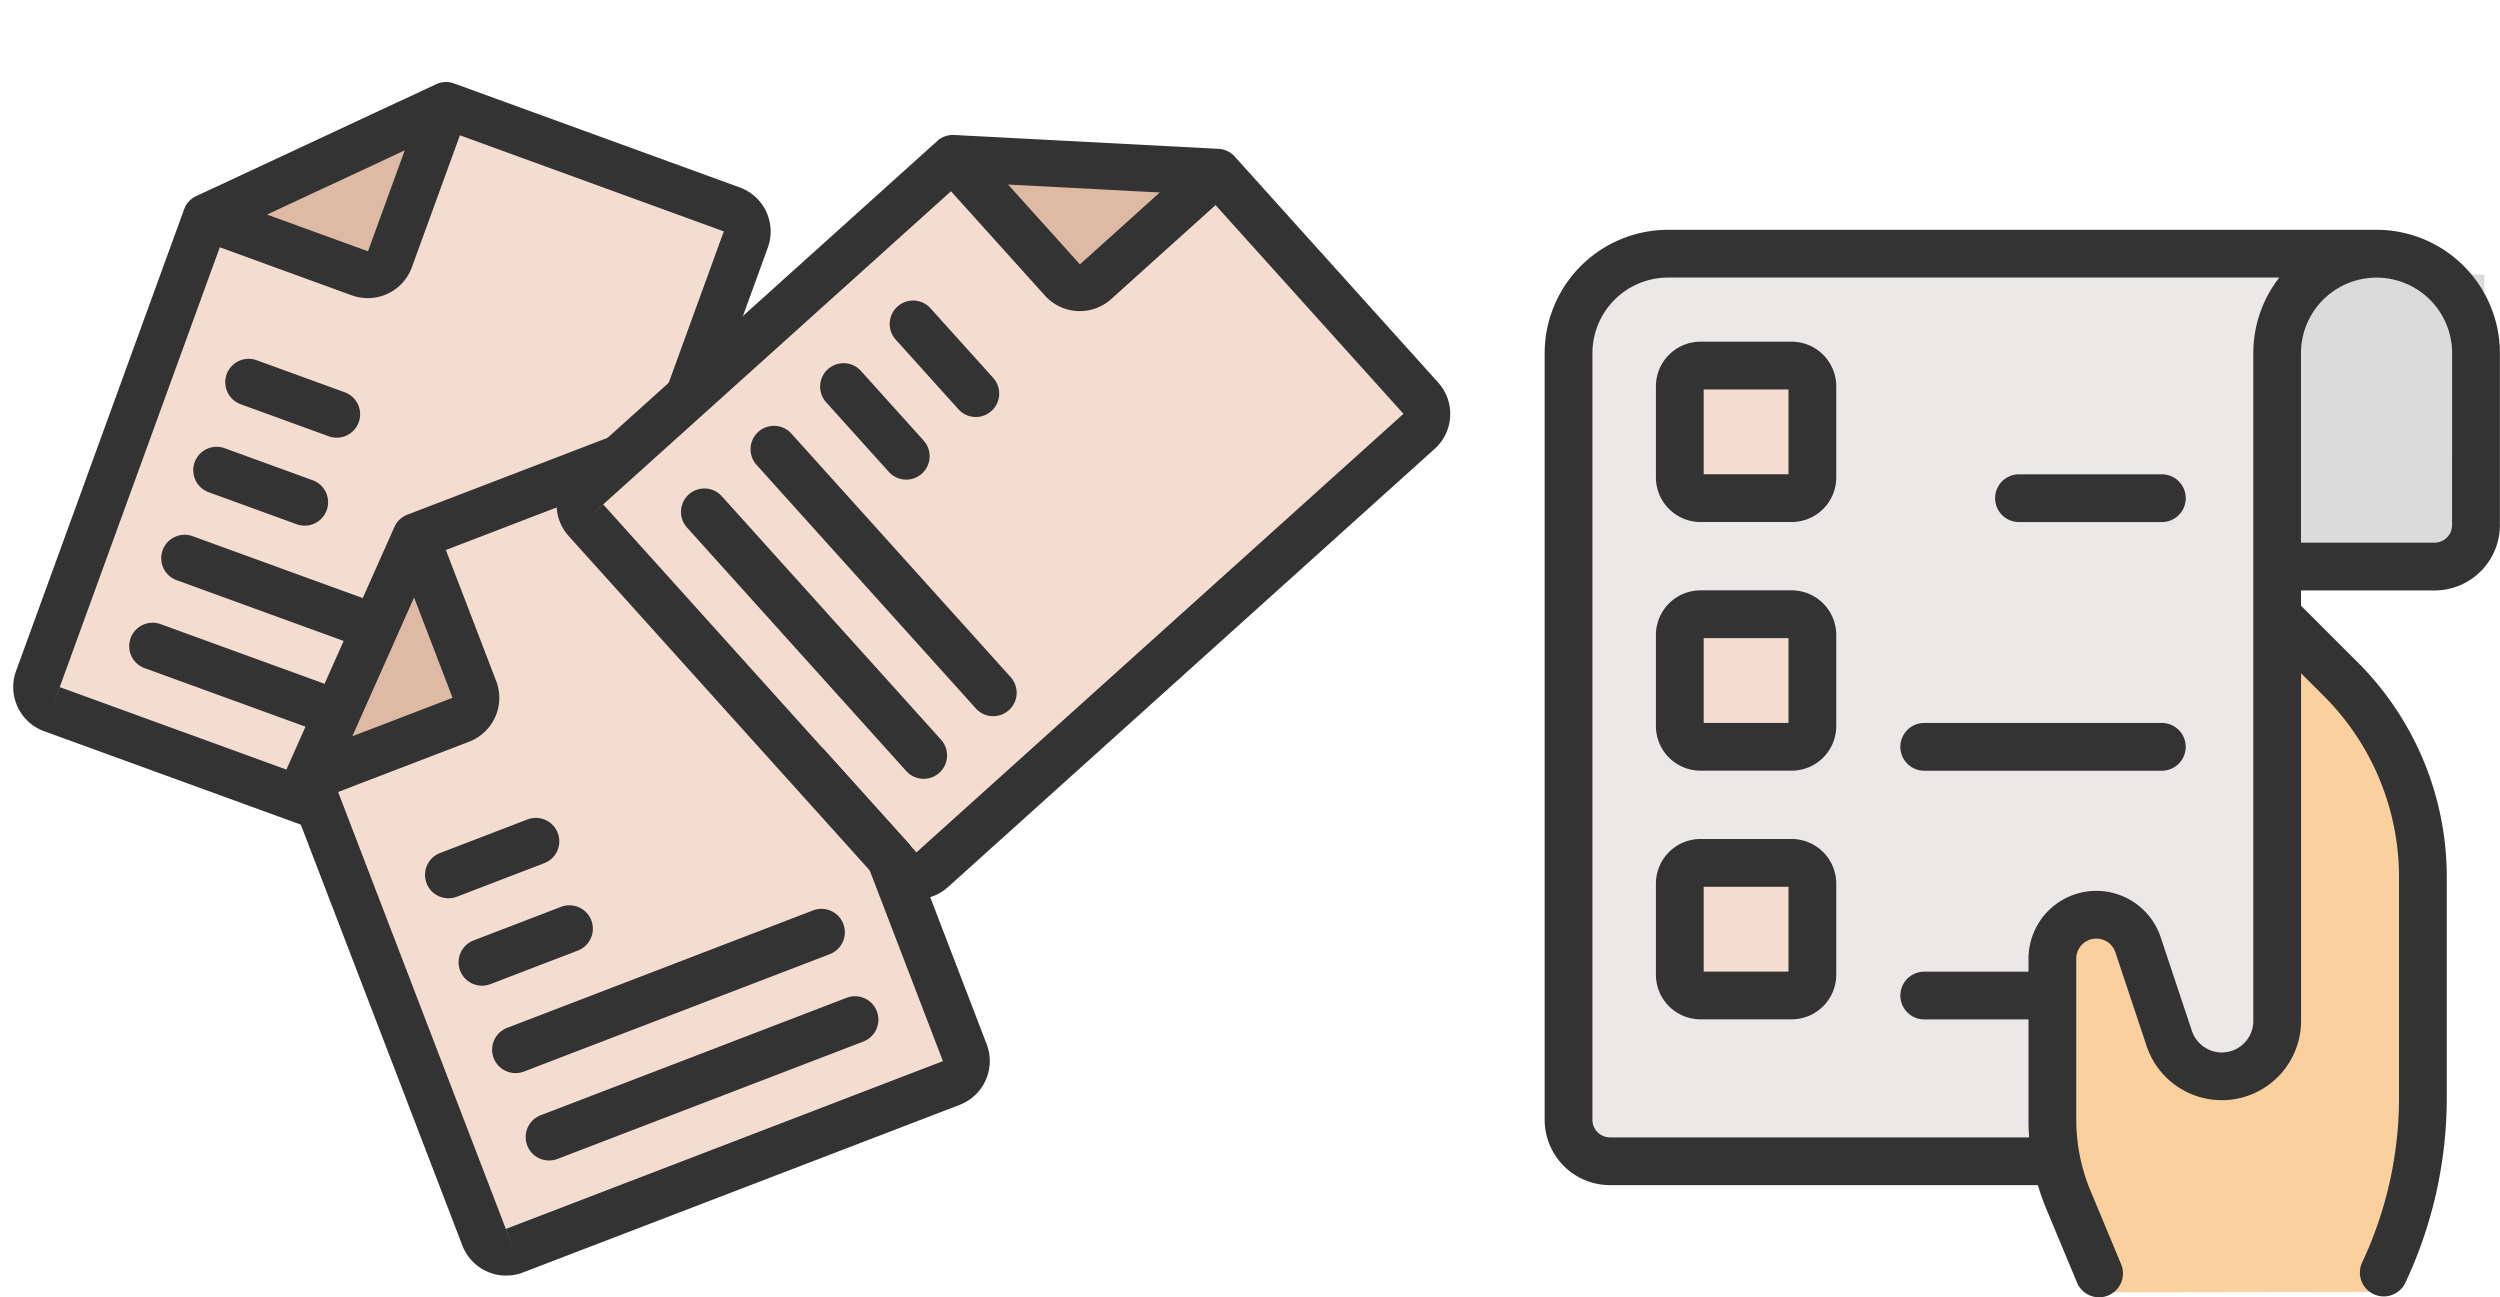 <svg xmlns="http://www.w3.org/2000/svg" width="197.519" height="102.482" viewBox="0 0 197.519 102.482">
  <g id="c_04_03" transform="translate(-562.219 -1904.684)">
    <g id="グループ_185" data-name="グループ 185" transform="translate(684.509 1923.09)">
      <path id="パス_621" data-name="パス 621" d="M171.118,210.371l-33.451-2.716,16.807,26.29,4.831,11.989,21.152-.033,5.449-15.3-1.922-22.95L174.393,194Z" transform="translate(-115.13 -162.24)" fill="#fad09f"/>
      <rect id="長方形_94" data-name="長方形 94" width="14.731" height="22.757" transform="translate(59.263 3.274)" fill="#dbdbdb"/>
      <path id="パス_622" data-name="パス 622" d="M64.564,84l-6.5-11.251-3.886-2.7L51.5,76.778l1.375,13.207H14.218V20H69.96V78.98Z" transform="translate(-11.89 -16.726)" fill="#ede8e8"/>
      <rect id="長方形_95" data-name="長方形 95" width="11.052" height="11.052" transform="translate(9.648 9.903)" fill="#f4ddd0"/>
      <rect id="長方形_96" data-name="長方形 96" width="11.052" height="11.052" transform="translate(9.648 29.836)" fill="#f4ddd0"/>
      <rect id="長方形_97" data-name="長方形 97" width="11.052" height="11.052" transform="translate(9.648 49.768)" fill="#f4ddd0"/>
      <g id="グループ_150" data-name="グループ 150">
        <path id="パス_623" data-name="パス 623" d="M65.484,0H9.5A9.506,9.506,0,0,0,0,9.5V70.068a4.917,4.917,0,0,0,4.911,4.911H39.345a1.637,1.637,0,1,0,0-3.274H4.911a1.639,1.639,0,0,1-1.637-1.637V9.5A6.228,6.228,0,0,1,9.5,3.274H58.32A9.454,9.454,0,0,0,55.989,9.5V62.254a2.739,2.739,0,0,1-5.338.867l-2.467-7.4a5.11,5.11,0,0,0-9.957,1.615v1.275H29.741a1.637,1.637,0,0,0,0,3.274h8.485v8.145a18.114,18.114,0,0,0,1.4,7.005l2.408,5.78a1.637,1.637,0,1,0,3.022-1.259l-2.408-5.78A14.865,14.865,0,0,1,41.5,70.028V57.334a1.836,1.836,0,0,1,3.577-.581l2.467,7.4a6.013,6.013,0,0,0,11.718-1.9V34.186l2.188,2.183A20.481,20.481,0,0,1,67.5,50.962v17.4a30.806,30.806,0,0,1-2.953,13.116,1.637,1.637,0,0,0,2.958,1.4,34.1,34.1,0,0,0,3.269-14.519v-17.4a23.735,23.735,0,0,0-7.014-16.911l-4.5-4.492V27.995h10.8a4.917,4.917,0,0,0,4.911-4.911V9.5a9.506,9.506,0,0,0-9.5-9.5m6.221,23.083a1.639,1.639,0,0,1-1.637,1.637h-10.8V9.5a6.221,6.221,0,0,1,12.442,0Z" fill="#333" stroke="#333" stroke-width="0.5"/>
        <path id="パス_624" data-name="パス 624" d="M67.42,57.274A3.278,3.278,0,0,0,64.146,54h-7.2a3.278,3.278,0,0,0-3.274,3.274v7.2a3.278,3.278,0,0,0,3.274,3.274h7.2a3.278,3.278,0,0,0,3.274-3.274Zm-3.274,7.2h-7.2v-7.2h7.2l0,7.2Z" transform="translate(-44.882 -45.16)" fill="#333" stroke="#333" stroke-width="0.5"/>
        <path id="パス_625" data-name="パス 625" d="M67.42,177.274A3.278,3.278,0,0,0,64.146,174h-7.2a3.278,3.278,0,0,0-3.274,3.274v7.2a3.278,3.278,0,0,0,3.274,3.274h7.2a3.278,3.278,0,0,0,3.274-3.274Zm-3.274,7.2h-7.2v-7.2h7.2l0,7.2Z" transform="translate(-44.882 -145.514)" fill="#333" stroke="#333" stroke-width="0.5"/>
        <path id="パス_626" data-name="パス 626" d="M64.146,294h-7.2a3.277,3.277,0,0,0-3.274,3.274v7.2a3.277,3.277,0,0,0,3.274,3.274h7.2a3.278,3.278,0,0,0,3.274-3.274v-7.2A3.278,3.278,0,0,0,64.146,294m0,10.477h-7.2v-7.2h7.2l0,7.2Z" transform="translate(-44.882 -245.869)" fill="#333" stroke="#333" stroke-width="0.5"/>
        <path id="パス_627" data-name="パス 627" d="M230.317,121.274a1.637,1.637,0,1,0,0-3.274H219.031a1.637,1.637,0,0,0,0,3.274Z" transform="translate(-181.804 -98.682)" fill="#333" stroke="#333" stroke-width="0.5"/>
        <path id="パス_629" data-name="パス 629" d="M173.3,241.274h18.772a1.637,1.637,0,0,0,0-3.274H173.3a1.637,1.637,0,0,0,0,3.274" transform="translate(-143.561 -199.037)" fill="#333" stroke="#333" stroke-width="0.5"/>
        <rect id="長方形_98" data-name="長方形 98" width="74" height="84" transform="translate(0.491 -0.09)" fill="none"/>
      </g>
    </g>
    <g id="グループ_186" data-name="グループ 186" transform="translate(115.55 269)">
      <g id="paper" transform="translate(466.908 1636.58) rotate(20)">
        <g id="グループ_59" data-name="グループ 59" transform="translate(0)">
          <path id="パス_405" data-name="パス 405" d="M931.9,32.227h40.069V-19.55H944.774L931.9-6.034Z" transform="translate(-929.991 23.237)" fill="#f4ddd0" opacity="0.999"/>
          <path id="パス_406" data-name="パス 406" d="M1167.2,19.262l11.1-2.179V8.6l-11.1,10.662Z" transform="translate(-1163.512 -2.29)" fill="#debaa5"/>
          <g id="グループ_58" data-name="グループ 58">
            <path id="パス_407" data-name="パス 407" d="M911.24-30.062a1.778,1.778,0,0,1,.4-.6l14.793-14.793a1.778,1.778,0,0,1,.6-.4,1.826,1.826,0,0,1,.7-.139h24.039a3.709,3.709,0,0,1,3.7,3.7V9.475a3.709,3.709,0,0,1-3.7,3.7H914.8a3.709,3.709,0,0,1-3.7-3.7V-29.357A1.632,1.632,0,0,1,911.24-30.062Zm14.643-9.627L917.4-31.207h8.483Zm-11.1,51.014V9.475h36.983V-42.3h-22.19v11.1a3.709,3.709,0,0,1-3.7,3.7h-11.1V9.475h0Z" transform="translate(-911.1 46)" fill="#333"/>
          </g>
        </g>
        <g id="グループ_61" data-name="グループ 61" transform="translate(7.618 25.888)">
          <g id="グループ_60" data-name="グループ 60">
            <path id="パス_408" data-name="パス 408" d="M1135.049,178h7.4a1.849,1.849,0,1,1,0,3.7h-7.4a1.849,1.849,0,1,1,0-3.7Z" transform="translate(-1133.2 -178)" fill="#333"/>
          </g>
        </g>
        <g id="グループ_63" data-name="グループ 63" transform="translate(7.618 33.285)">
          <g id="グループ_62" data-name="グループ 62">
            <path id="パス_409" data-name="パス 409" d="M1135.049,242h7.4a1.849,1.849,0,1,1,0,3.7h-7.4a1.849,1.849,0,1,1,0-3.7Z" transform="translate(-1133.2 -242)" fill="#333"/>
          </g>
        </g>
        <g id="グループ_65" data-name="グループ 65" transform="translate(7.618 40.682)">
          <g id="グループ_64" data-name="グループ 64">
            <path id="パス_410" data-name="パス 410" d="M975.049,306h25.888a1.849,1.849,0,0,1,0,3.7H975.049a1.849,1.849,0,0,1,0-3.7Z" transform="translate(-973.2 -306)" fill="#333"/>
          </g>
        </g>
        <g id="グループ_67" data-name="グループ 67" transform="translate(7.618 48.078)">
          <g id="グループ_66" data-name="グループ 66">
            <path id="パス_411" data-name="パス 411" d="M975.049,370h25.888a1.849,1.849,0,0,1,0,3.7H975.049a1.849,1.849,0,0,1,0-3.7Z" transform="translate(-973.2 -370)" fill="#333"/>
          </g>
        </g>
      </g>
      <g id="paper-2" data-name="paper" transform="translate(463.321 1682.303) rotate(-21)">
        <g id="グループ_59-2" data-name="グループ 59" transform="translate(0)">
          <path id="パス_405-2" data-name="パス 405" d="M931.9,32.227h40.069V-19.55H944.774L931.9-6.034Z" transform="translate(-929.991 23.237)" fill="#f4ddd0" opacity="0.999"/>
          <path id="パス_406-2" data-name="パス 406" d="M1167.2,19.262l11.1-2.179V8.6l-11.1,10.662Z" transform="translate(-1163.512 -2.29)" fill="#debaa5"/>
          <g id="グループ_58-2" data-name="グループ 58">
            <path id="パス_407-2" data-name="パス 407" d="M911.24-30.062a1.778,1.778,0,0,1,.4-.6l14.793-14.793a1.778,1.778,0,0,1,.6-.4,1.826,1.826,0,0,1,.7-.139h24.039a3.709,3.709,0,0,1,3.7,3.7V9.475a3.709,3.709,0,0,1-3.7,3.7H914.8a3.709,3.709,0,0,1-3.7-3.7V-29.357A1.632,1.632,0,0,1,911.24-30.062Zm14.643-9.627L917.4-31.207h8.483Zm-11.1,51.014V9.475h36.983V-42.3h-22.19v11.1a3.709,3.709,0,0,1-3.7,3.7h-11.1V9.475h0Z" transform="translate(-911.1 46)" fill="#333"/>
          </g>
        </g>
        <g id="グループ_61-2" data-name="グループ 61" transform="translate(7.618 25.888)">
          <g id="グループ_60-2" data-name="グループ 60">
            <path id="パス_408-2" data-name="パス 408" d="M1135.049,178h7.4a1.849,1.849,0,1,1,0,3.7h-7.4a1.849,1.849,0,1,1,0-3.7Z" transform="translate(-1133.2 -178)" fill="#333"/>
          </g>
        </g>
        <g id="グループ_63-2" data-name="グループ 63" transform="translate(7.618 33.285)">
          <g id="グループ_62-2" data-name="グループ 62">
            <path id="パス_409-2" data-name="パス 409" d="M1135.049,242h7.4a1.849,1.849,0,1,1,0,3.7h-7.4a1.849,1.849,0,1,1,0-3.7Z" transform="translate(-1133.2 -242)" fill="#333"/>
          </g>
        </g>
        <g id="グループ_65-2" data-name="グループ 65" transform="translate(7.618 40.682)">
          <g id="グループ_64-2" data-name="グループ 64">
            <path id="パス_410-2" data-name="パス 410" d="M975.049,306h25.888a1.849,1.849,0,0,1,0,3.7H975.049a1.849,1.849,0,0,1,0-3.7Z" transform="translate(-973.2 -306)" fill="#333"/>
          </g>
        </g>
        <g id="グループ_67-2" data-name="グループ 67" transform="translate(7.618 48.078)">
          <g id="グループ_66-2" data-name="グループ 66">
            <path id="パス_411-2" data-name="パス 411" d="M975.049,370h25.888a1.849,1.849,0,0,1,0,3.7H975.049a1.849,1.849,0,0,1,0-3.7Z" transform="translate(-973.2 -370)" fill="#333"/>
          </g>
        </g>
      </g>
      <g id="paper-3" data-name="paper" transform="translate(533.092 1635.684) rotate(48)">
        <g id="グループ_59-3" data-name="グループ 59" transform="translate(0)">
          <path id="パス_405-3" data-name="パス 405" d="M931.9,32.227h40.069V-19.55H944.774L931.9-6.034Z" transform="translate(-929.991 23.237)" fill="#f4ddd0" opacity="0.999"/>
          <path id="パス_406-3" data-name="パス 406" d="M1167.2,19.262l11.1-2.179V8.6l-11.1,10.662Z" transform="translate(-1163.512 -2.29)" fill="#debaa5"/>
          <g id="グループ_58-3" data-name="グループ 58">
            <path id="パス_407-3" data-name="パス 407" d="M911.24-30.062a1.778,1.778,0,0,1,.4-.6l14.793-14.793a1.778,1.778,0,0,1,.6-.4,1.826,1.826,0,0,1,.7-.139h24.039a3.709,3.709,0,0,1,3.7,3.7V9.475a3.709,3.709,0,0,1-3.7,3.7H914.8a3.709,3.709,0,0,1-3.7-3.7V-29.357A1.632,1.632,0,0,1,911.24-30.062Zm14.643-9.627L917.4-31.207h8.483Zm-11.1,51.014V9.475h36.983V-42.3h-22.19v11.1a3.709,3.709,0,0,1-3.7,3.7h-11.1V9.475h0Z" transform="translate(-911.1 46)" fill="#333"/>
          </g>
        </g>
        <g id="グループ_61-3" data-name="グループ 61" transform="translate(7.618 25.888)">
          <g id="グループ_60-3" data-name="グループ 60">
            <path id="パス_408-3" data-name="パス 408" d="M1135.049,178h7.4a1.849,1.849,0,1,1,0,3.7h-7.4a1.849,1.849,0,1,1,0-3.7Z" transform="translate(-1133.2 -178)" fill="#333"/>
          </g>
        </g>
        <g id="グループ_63-3" data-name="グループ 63" transform="translate(7.618 33.285)">
          <g id="グループ_62-3" data-name="グループ 62">
            <path id="パス_409-3" data-name="パス 409" d="M1135.049,242h7.4a1.849,1.849,0,1,1,0,3.7h-7.4a1.849,1.849,0,1,1,0-3.7Z" transform="translate(-1133.2 -242)" fill="#333"/>
          </g>
        </g>
        <g id="グループ_65-3" data-name="グループ 65" transform="translate(7.618 40.682)">
          <g id="グループ_64-3" data-name="グループ 64">
            <path id="パス_410-3" data-name="パス 410" d="M975.049,306h25.888a1.849,1.849,0,0,1,0,3.7H975.049a1.849,1.849,0,0,1,0-3.7Z" transform="translate(-973.2 -306)" fill="#333"/>
          </g>
        </g>
        <g id="グループ_67-3" data-name="グループ 67" transform="translate(7.618 48.078)">
          <g id="グループ_66-3" data-name="グループ 66">
            <path id="パス_411-3" data-name="パス 411" d="M975.049,370h25.888a1.849,1.849,0,0,1,0,3.7H975.049a1.849,1.849,0,0,1,0-3.7Z" transform="translate(-973.2 -370)" fill="#333"/>
          </g>
        </g>
      </g>
    </g>
  </g>
</svg>
